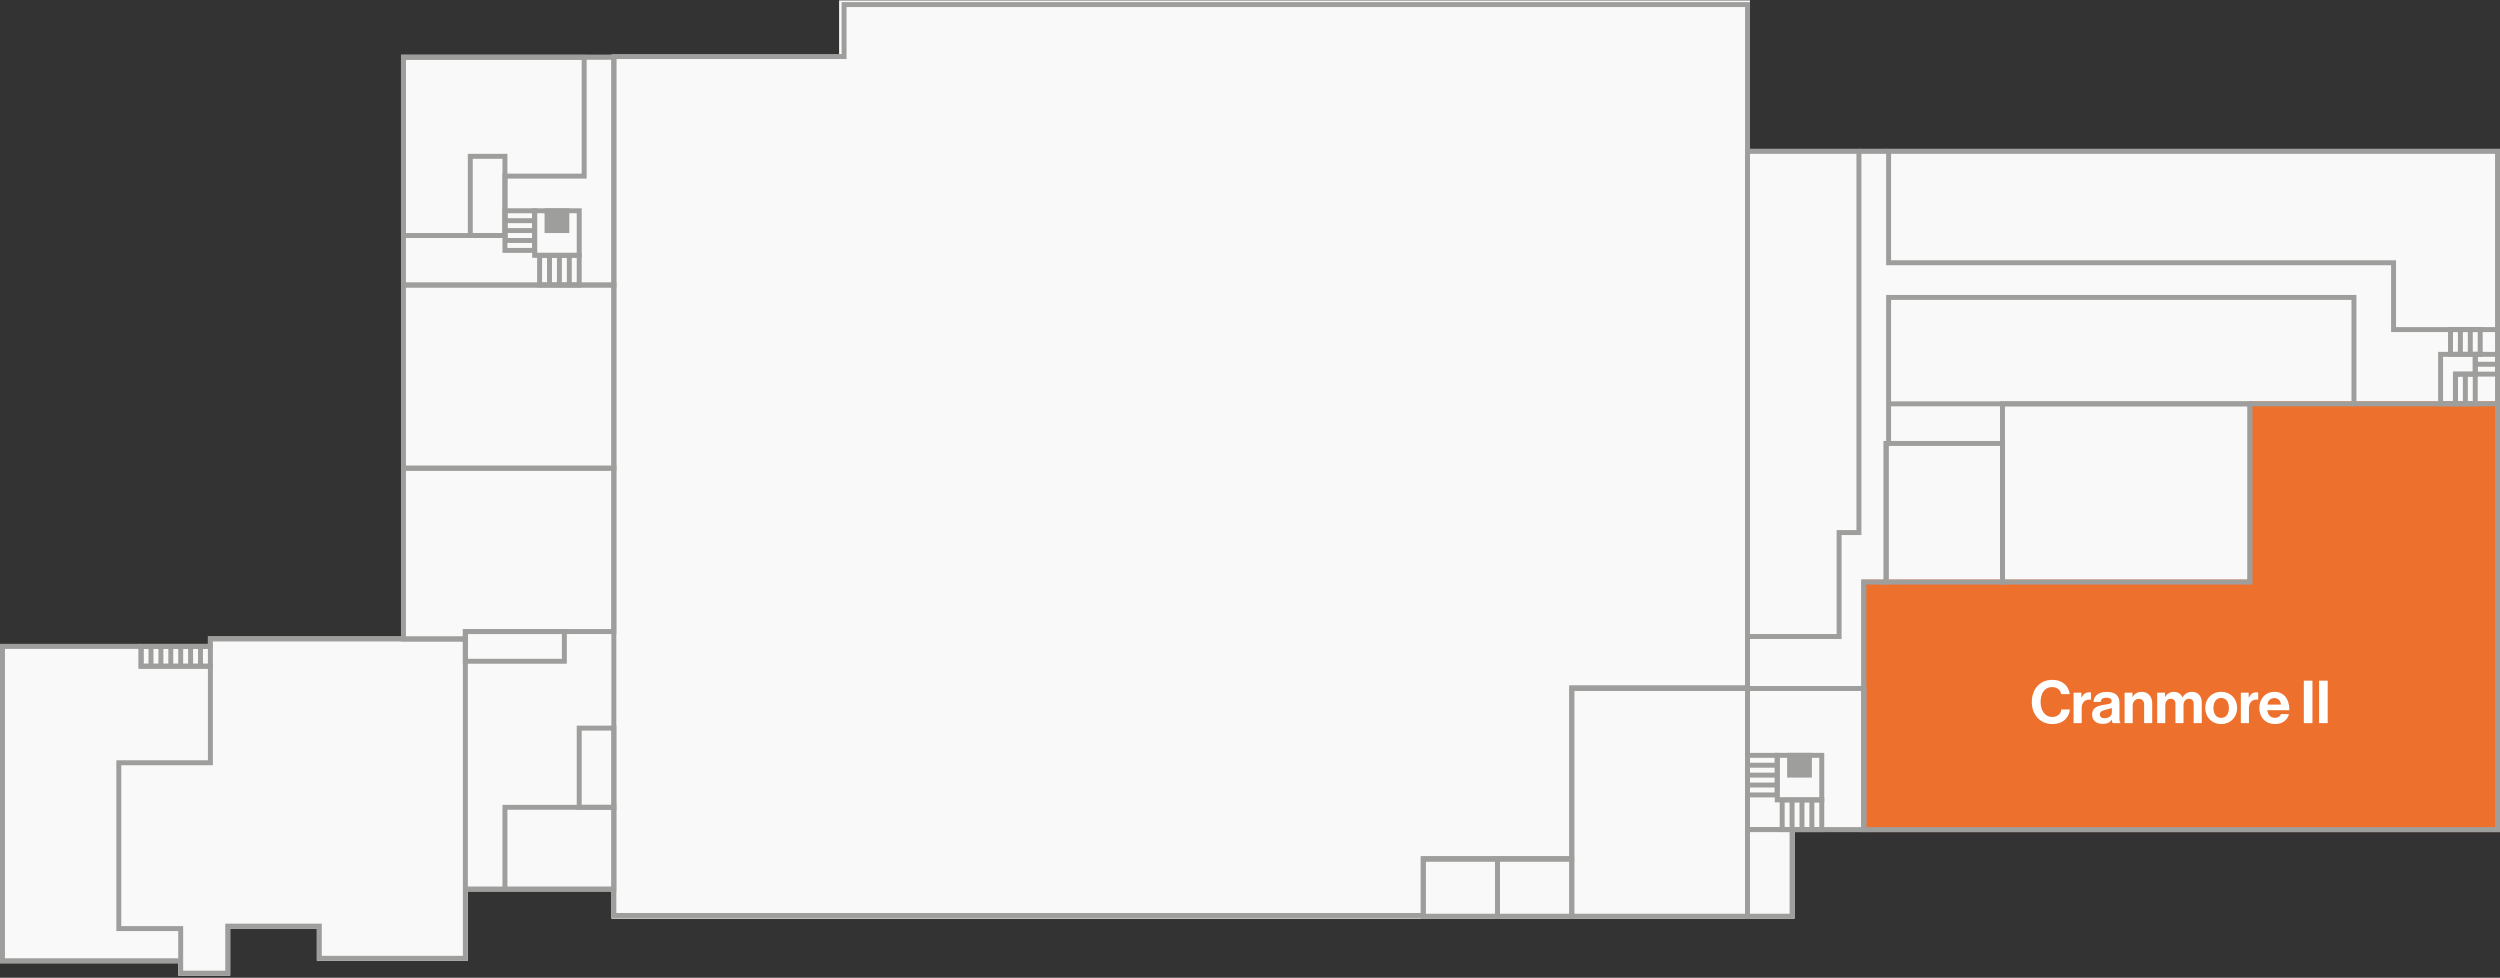 <svg width="1010" height="395" viewBox="0 0 1010 395" fill="none" xmlns="http://www.w3.org/2000/svg">
<rect x="0" y="0" width="1010" height="395" fill="#333333" stroke="none"/>
<path d="M1010 60.153V336.153H725V371.153H247V360.153H189V388.153H128V375.153H93V394.153H72V389.153H0V260.153H84V257.153H162V22.153H339V0.153H707V60.153H1010Z" fill="#F9F9F9"/>
<path d="M753 235.153V335.153H1009V163.153H909V235.153H753Z" fill="#ED702D" stroke="#ED702D" stroke-width="2"/>
<path d="M829.105 292.513C824.281 292.513 820.849 288.793 820.849 283.633C820.849 278.545 824.017 274.657 829.081 274.657C833.305 274.657 835.801 277.177 836.161 280.441H832.705C832.393 278.713 831.097 277.585 829.081 277.585C825.913 277.585 824.401 280.225 824.401 283.633C824.401 287.137 826.225 289.657 829.105 289.657C831.145 289.657 832.585 288.433 832.801 286.633H836.209C836.113 288.145 835.465 289.609 834.313 290.689C833.137 291.793 831.481 292.513 829.105 292.513ZM840.88 279.841V281.809H840.952C841.696 280.417 842.536 279.697 843.976 279.697C844.336 279.697 844.552 279.721 844.744 279.793V282.649H844.672C842.536 282.433 841 283.561 841 286.153V292.153H837.736V279.841H840.88ZM853.55 292.153C853.358 291.913 853.238 291.337 853.166 290.785H853.118C852.494 291.721 851.606 292.441 849.494 292.441C846.974 292.441 845.198 291.121 845.198 288.673C845.198 285.961 847.406 285.097 850.142 284.713C852.182 284.425 853.118 284.257 853.118 283.321C853.118 282.433 852.422 281.857 851.054 281.857C849.518 281.857 848.774 282.409 848.678 283.585H845.774C845.87 281.425 847.478 279.529 851.078 279.529C854.774 279.529 856.262 281.185 856.262 284.065V290.329C856.262 291.265 856.406 291.817 856.694 292.033V292.153H853.55ZM850.286 290.161C852.158 290.161 853.19 289.009 853.19 287.809V285.961C852.614 286.297 851.726 286.489 850.91 286.681C849.206 287.065 848.366 287.449 848.366 288.601C848.366 289.753 849.134 290.161 850.286 290.161ZM861.529 279.841V281.521H861.601C862.441 280.201 863.569 279.505 865.249 279.505C867.793 279.505 869.497 281.425 869.497 284.113V292.153H866.233V284.593C866.233 283.273 865.465 282.337 864.097 282.337C862.657 282.337 861.601 283.489 861.601 285.169V292.153H858.337V279.841H861.529ZM871.509 292.153V279.841H874.653V281.497H874.725C875.397 280.369 876.597 279.505 878.301 279.505C879.861 279.505 881.109 280.369 881.709 281.665H881.757C882.597 280.321 883.893 279.505 885.453 279.505C888.045 279.505 889.509 281.185 889.509 283.873V292.153H886.245V284.425C886.245 283.033 885.549 282.313 884.349 282.313C882.981 282.313 882.141 283.369 882.141 285.001V292.153H878.877V284.425C878.877 283.033 878.181 282.313 876.981 282.313C875.661 282.313 874.773 283.369 874.773 285.001V292.153H871.509ZM897.357 292.513C893.541 292.513 890.925 289.681 890.925 286.009C890.925 282.337 893.541 279.505 897.357 279.505C901.173 279.505 903.789 282.337 903.789 286.009C903.789 289.681 901.173 292.513 897.357 292.513ZM897.357 290.017C899.349 290.017 900.477 288.409 900.477 286.009C900.477 283.609 899.349 281.977 897.357 281.977C895.341 281.977 894.237 283.609 894.237 286.009C894.237 288.409 895.341 290.017 897.357 290.017ZM908.45 279.841V281.809H908.522C909.266 280.417 910.106 279.697 911.546 279.697C911.906 279.697 912.122 279.721 912.314 279.793V282.649H912.242C910.106 282.433 908.57 283.561 908.57 286.153V292.153H905.306V279.841H908.45ZM919.153 292.513C915.073 292.513 912.769 289.657 912.769 285.985C912.769 282.337 915.241 279.505 918.841 279.505C922.801 279.505 924.913 282.529 924.913 286.921H915.985C916.225 288.817 917.281 289.993 919.129 289.993C920.401 289.993 921.145 289.417 921.505 288.481H924.721C924.265 290.665 922.321 292.513 919.153 292.513ZM918.889 282.025C917.161 282.025 916.321 283.057 916.033 284.665H921.505C921.409 283.105 920.377 282.025 918.889 282.025ZM930.742 292.153V274.993H934.222V292.153H930.742ZM936.907 292.153V274.993H940.387V292.153H936.907Z" fill="white"/>
<rect x="218" y="103.153" width="16" height="12" stroke="#9E9E9C" stroke-width="2"/>
<path d="M222 103.153V115.153" stroke="#9E9E9C" stroke-width="2"/>
<path d="M226 103.153V115.153" stroke="#9E9E9C" stroke-width="2"/>
<path d="M230 103.153V115.153" stroke="#9E9E9C" stroke-width="2"/>
<rect x="204" y="101.153" width="16" height="12" transform="rotate(-90 204 101.153)" stroke="#9E9E9C" stroke-width="2"/>
<path d="M204 97.153L216 97.153" stroke="#9E9E9C" stroke-width="2"/>
<path d="M204 93.153L216 93.153" stroke="#9E9E9C" stroke-width="2"/>
<path d="M204 89.153L216 89.153" stroke="#9E9E9C" stroke-width="2"/>
<rect x="216" y="85.153" width="18" height="18" stroke="#9E9E9C" stroke-width="2"/>
<rect x="220" y="84.153" width="10" height="10" fill="#9E9E9C"/>
<path d="M248 23.153V115.153H163V23.153H248Z" stroke="#9E9E9C" stroke-width="2"/>
<path d="M204 95.153H163V23.153H236V71.153H204V95.153Z" stroke="#9E9E9C" stroke-width="2"/>
<rect x="190" y="63.153" width="14" height="32" stroke="#9E9E9C" stroke-width="2"/>
<path d="M129 387.153H188V258.153H85V261.153H57V269.153H85V308.153H48V375.153H73V393.153H92V374.153H129V387.153Z" stroke="#9E9E9C" stroke-width="2"/>
<rect x="57" y="261.153" width="28" height="8" stroke="#9E9E9C" stroke-width="2"/>
<path d="M73 260.868V269.439" stroke="#9E9E9C" stroke-width="2"/>
<path d="M69 260.868V269.44" stroke="#9E9E9C" stroke-width="2"/>
<path d="M65 260.868V269.44" stroke="#9E9E9C" stroke-width="2"/>
<path d="M61 260.868V269.44" stroke="#9E9E9C" stroke-width="2"/>
<path d="M77 260.868V269.439" stroke="#9E9E9C" stroke-width="2"/>
<path d="M81 260.868V269.439" stroke="#9E9E9C" stroke-width="2"/>
<rect x="234" y="294.153" width="14" height="32" stroke="#9E9E9C" stroke-width="2"/>
<rect x="228" y="255.153" width="12" height="40" transform="rotate(90 228 255.153)" stroke="#9E9E9C" stroke-width="2"/>
<rect x="204" y="326.153" width="44" height="33" stroke="#9E9E9C" stroke-width="2"/>
<path d="M248 189.153V255.153H188V258.153H163V189.153H248Z" stroke="#9E9E9C" stroke-width="2"/>
<path d="M248 115.153V189.153H163V115.153H248Z" stroke="#9E9E9C" stroke-width="2"/>
<rect x="720" y="323.153" width="16" height="12" stroke="#9E9E9C" stroke-width="2"/>
<path d="M724 323.153V335.153" stroke="#9E9E9C" stroke-width="2"/>
<path d="M728 323.153V335.153" stroke="#9E9E9C" stroke-width="2"/>
<path d="M732 323.153V335.153" stroke="#9E9E9C" stroke-width="2"/>
<rect x="706" y="321.153" width="16" height="12" transform="rotate(-90 706 321.153)" stroke="#9E9E9C" stroke-width="2"/>
<path d="M706 317.153L718 317.153" stroke="#9E9E9C" stroke-width="2"/>
<path d="M706 313.153L718 313.153" stroke="#9E9E9C" stroke-width="2"/>
<path d="M706 309.153L718 309.153" stroke="#9E9E9C" stroke-width="2"/>
<rect x="718" y="305.153" width="18" height="18" stroke="#9E9E9C" stroke-width="2"/>
<rect x="722" y="304.153" width="10" height="10" fill="#9E9E9C"/>
<rect x="635" y="278.153" width="71" height="92" stroke="#9E9E9C" stroke-width="2"/>
<rect x="706" y="278.153" width="47" height="57" stroke="#9E9E9C" stroke-width="2"/>
<rect x="706" y="335.153" width="18" height="35" stroke="#9E9E9C" stroke-width="2"/>
<rect x="605" y="347.153" width="30" height="23" stroke="#9E9E9C" stroke-width="2"/>
<rect x="575" y="347.153" width="30" height="23" stroke="#9E9E9C" stroke-width="2"/>
<path d="M706 278.153V257.153M706 257.153H743V215.153H751V61.153H706V257.153Z" stroke="#9E9E9C" stroke-width="2"/>
<path d="M763 106.153V61.153H1009V133.153H967V106.153H763Z" stroke="#9E9E9C" stroke-width="2"/>
<rect x="990" y="133.153" width="12" height="10" stroke="#9E9E9C" stroke-width="2"/>
<path d="M994 133.01V143.296" stroke="#9E9E9C" stroke-width="2"/>
<path d="M998 133.01V143.296" stroke="#9E9E9C" stroke-width="2"/>
<rect x="992" y="151.153" width="8" height="12" stroke="#9E9E9C" stroke-width="2"/>
<path d="M996 151.154V163.154" stroke="#9E9E9C" stroke-width="2"/>
<rect x="1000" y="151.153" width="8" height="9" transform="rotate(-90 1000 151.153)" stroke="#9E9E9C" stroke-width="2"/>
<path d="M999.785 147.153L1009.21 147.153" stroke="#9E9E9C" stroke-width="2"/>
<path d="M986 143.153V163.153H992V151.153H1000V143.153H986Z" stroke="#9E9E9C" stroke-width="2"/>
<path d="M753 235.153V335.153H1009V163.153H951V120.153H763V179.153H762V235.153H753Z" stroke="#9E9E9C" stroke-width="2"/>
<path d="M951 163.153H763" stroke="#9E9E9C" stroke-width="2"/>
<path d="M762 179.153H809V235.153H762V179.153Z" stroke="#9E9E9C" stroke-width="2"/>
<rect x="809" y="163.153" width="100" height="72" stroke="#9E9E9C" stroke-width="2"/>
<path d="M341 21.849V1.849H706V277.849H636H635V278.849V346.849H576H575V347.849V369.849H248V22.849H340H341V21.849Z" stroke="#9E9E9C" stroke-width="2"/>
<path d="M751 61.153H763" stroke="#9E9E9C" stroke-width="2"/>
<path d="M204 359.153H188" stroke="#9E9E9C" stroke-width="2"/>
<path d="M73 388.153H1V261.153H57" stroke="#9E9E9C" stroke-width="2"/>
<path d="M1009 133.153V163.153" stroke="#9E9E9C" stroke-width="2"/>
</svg>
